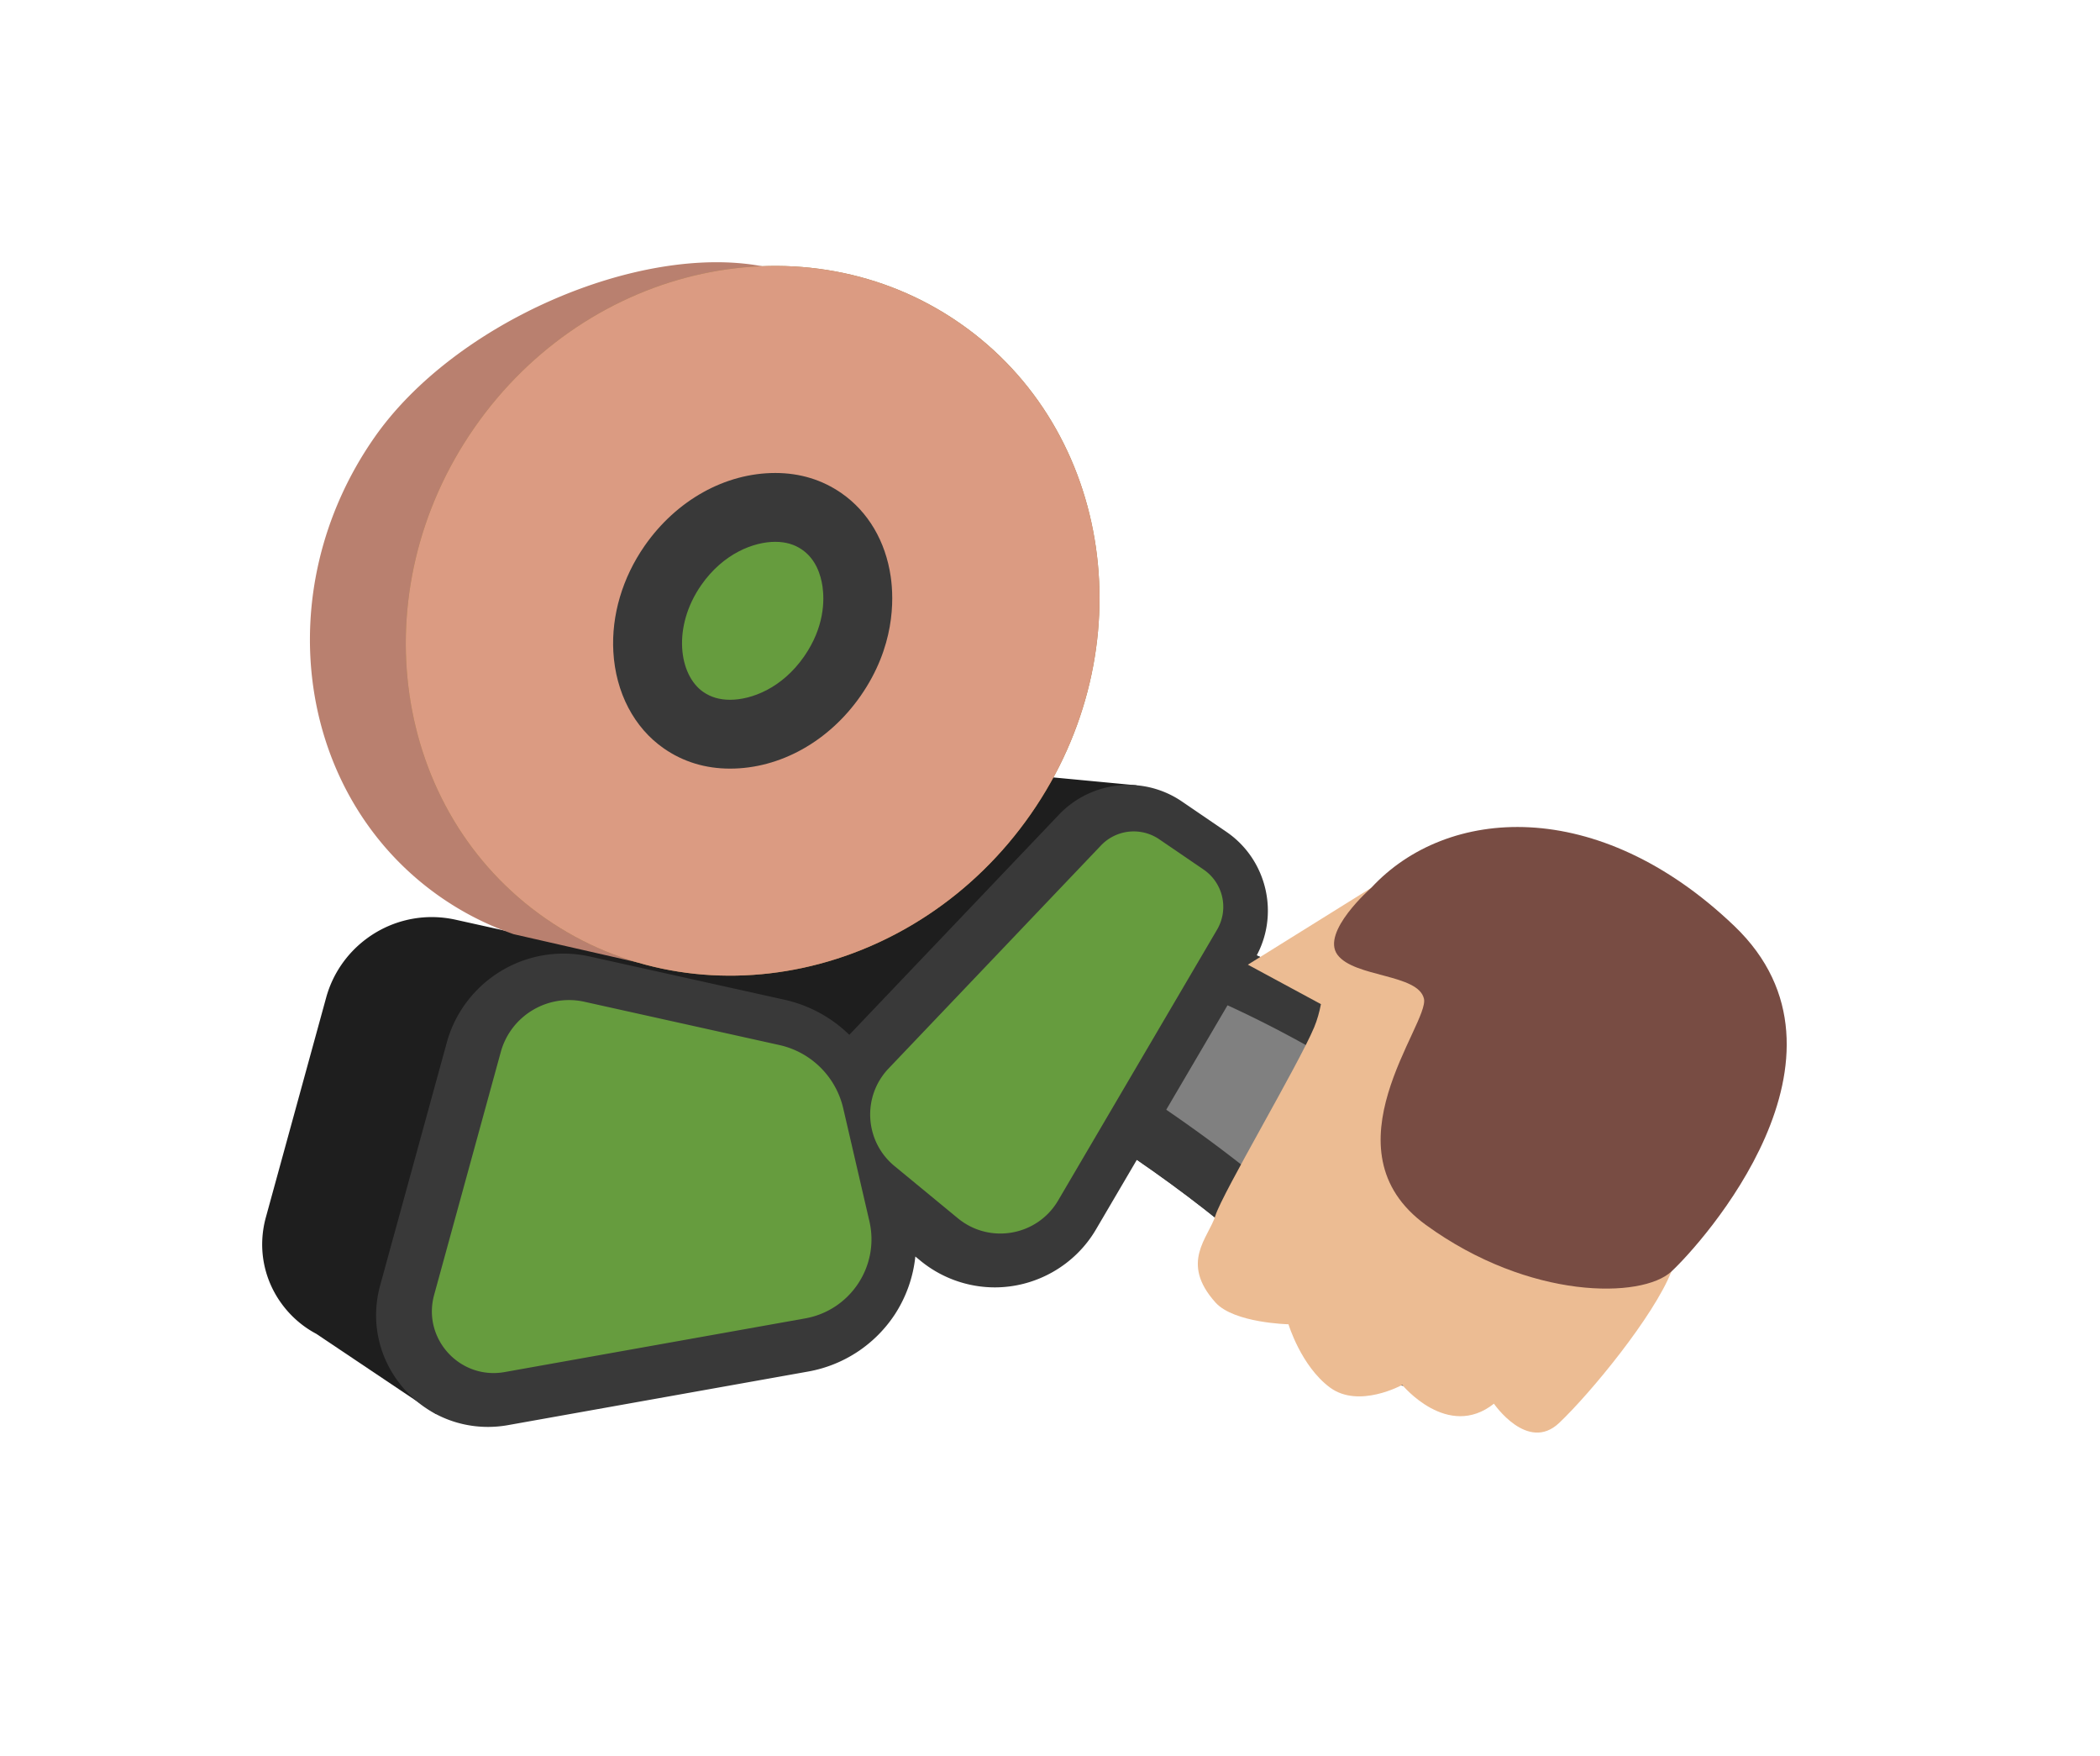 <svg xmlns="http://www.w3.org/2000/svg" width="272.329" height="227.715" viewBox="0 0 272.329 227.715">
  <defs>
    <filter id="a" width="153.8%" height="168.9%" x="-26.4%" y="-29.4%" filterUnits="objectBoundingBox">
      <feOffset dx="1" dy="8" in="SourceAlpha" result="shadowOffsetOuter1"/>
      <feGaussianBlur in="shadowOffsetOuter1" result="shadowBlurOuter1" stdDeviation="17"/>
      <feColorMatrix in="shadowBlurOuter1" result="shadowMatrixOuter1" values="0 0 0 0 0.302 0 0 0 0 0.102 0 0 0 0 0.392 0 0 0 0.4 0"/>
      <feMerge>
        <feMergeNode in="shadowMatrixOuter1"/>
        <feMergeNode in="SourceGraphic"/>
      </feMerge>
    </filter>
  </defs>
  <g fill="none" fill-rule="evenodd" filter="url(#a)" transform="translate(33 26)">
    <path fill="#393939" d="M88.444 101.503s37.233 18.329 52.96 40.382c3.088 4.33 9.229 5.085 13.308 1.668l10.049-8.417c7.025-5.884 6.97-16.664-.075-22.526-14.58-12.132-40.917-29.79-74.905-34.486l-1.337 23.379z"/>
    <path fill="#393939" d="M88.444 101.503s37.233 18.329 52.96 40.382c3.088 4.33 9.229 5.085 13.308 1.668l10.049-8.417c7.025-5.884 6.97-16.664-.075-22.526-14.58-12.132-40.917-29.79-74.905-34.486l-1.337 23.379z"/>
    <path fill="gray" d="M148.828 138.198c-.312 0-.898-.087-1.309-.664-13.455-18.865-40.584-34.675-51.304-40.442l.582-10.156c27.57 5.697 49.282 19.952 63.084 31.434 2.268 1.887 2.61 4.281 2.611 5.54.003 1.246-.327 3.615-2.555 5.482l-10.05 8.417a1.615 1.615 0 0 1-1.059.389"/>
    <path fill="#1E1E1E" d="M117.29 76.313l-3.904-8.496-14.044-1.331-4.746.573a11.161 11.161 0 0 0-6.316-1.95 11.258 11.258 0 0 0-8.116 3.476l-24.092 8.314c-2.066-2.011-5.205 14.066-8.11 13.42l-22.885-5.078a14.338 14.338 0 0 0-3.088-.34c-6.374 0-12.005 4.293-13.692 10.437L.477 123.83c-1.094 3.986-.285 8.153 2.22 11.433a13.29 13.29 0 0 0 2.848 2.76c.466.333.954.633 1.459.901l15.506 10.395 31.935-18.436 20.206-6.704 25.41-15.919 12.824-22.264 4.405-9.683z"/>
    <path fill="#393939" d="M125.037 73.848l-5.753-3.926a12.336 12.336 0 0 0-6.978-2.155c-3.373 0-6.642 1.4-8.966 3.84l-27.201 28.558a17.445 17.445 0 0 0-8.378-4.544L42.478 90.01a15.838 15.838 0 0 0-3.411-.375c-7.044 0-13.264 4.741-15.127 11.53l-8.64 31.479c-1.21 4.403-.315 9.007 2.452 12.631 2.78 3.638 6.982 5.725 11.53 5.725.863 0 1.735-.077 2.593-.23l38.963-6.954a17.028 17.028 0 0 0 11.164-7.34 16.953 16.953 0 0 0 2.7-7.569l.651.537a15.217 15.217 0 0 0 9.65 3.466h.001c5.374 0 10.4-2.873 13.114-7.497l20.613-35.116c3.272-5.576 1.651-12.801-3.694-16.45"/>
    <path fill="#669C3E" d="M81.234 104.528c-3.468 3.64-3.116 9.456.766 12.653l8.216 6.767c4.12 3.393 10.301 2.298 13.002-2.302l20.614-35.117a5.846 5.846 0 0 0-1.75-7.79l-5.753-3.927a5.866 5.866 0 0 0-7.551.8l-27.544 28.916zm-2.492 19.798c1.345 5.809-2.454 11.56-8.331 12.608l-38.963 6.955c-5.805 1.036-10.708-4.326-9.149-10.005l8.64-31.479c1.295-4.714 6.066-7.586 10.845-6.525l25.283 5.61a10.93 10.93 0 0 1 8.283 8.2l3.392 14.636z"/>
    <path fill="#B9806F" d="M73.059 5.118l-14.65-1.315 6.404-3.29c-15.962-2.968-39.85 7.25-50.283 22.239C.64 42.703 4.504 69.375 23.158 82.325a38.646 38.646 0 0 0 7.675 4.129v.006l.554.205c.4.154.8.308 1.205.448l16.007 3.65s22.321-4.888 23.997-5.724c1.675-.837 16.08-21.306 16.917-21.306.838 0-2.757-16.04-2.757-16.04L73.06 5.118z"/>
    <path fill="#A27B3D" d="M99.682 71.534C84.848 92.845 56.67 98.907 36.744 85.074c-19.925-13.832-24.051-42.322-9.216-63.633C42.362.13 70.54-5.932 90.467 7.9c19.925 13.833 24.051 42.322 9.215 63.633z"/>
    <path fill="#DB9B82" d="M99.682 71.534C84.848 92.845 56.67 98.907 36.744 85.074c-19.925-13.832-24.051-42.322-9.216-63.633C42.362.13 70.54-5.932 90.467 7.9c19.925 13.833 24.051 42.322 9.215 63.633z"/>
    <path fill="#669C3E" d="M54.64 59.371c-5.606-3.892-6.233-13.078-1.373-20.06 3.863-5.55 9.387-7.525 13.27-7.525 2.266 0 4.298.613 6.037 1.822 2.46 1.707 4.019 4.4 4.51 7.786.347 2.4.4 7.183-3.14 12.27-3.863 5.548-9.388 7.525-13.27 7.525-2.265 0-4.295-.611-6.035-1.818z"/>
    <path fill="#393939" d="M66.536 27.323c-6.492 0-12.823 3.529-16.938 9.44-2.883 4.142-4.325 9.02-4.06 13.736.298 5.284 2.685 9.853 6.549 12.535 2.503 1.738 5.392 2.619 8.587 2.619 6.492 0 12.824-3.53 16.939-9.442 4.416-6.343 4.335-12.405 3.895-15.454-.665-4.579-2.932-8.419-6.384-10.816-2.503-1.737-5.393-2.618-8.588-2.618m0 8.926c1.355 0 2.495.334 3.487 1.022 1.79 1.243 2.422 3.276 2.638 4.763.253 1.748.28 5.251-2.388 9.083-2.88 4.136-6.846 5.61-9.599 5.61-1.354 0-2.495-.335-3.485-1.022-3.153-2.19-4.033-8.415-.252-13.847 2.879-4.136 6.846-5.61 9.6-5.61"/>
    <g transform="rotate(18 -130.95 463.732)">
      <path fill="#ECBC93" d="M39.898 7.877c-13.1-1.638-21.766-1.955-27.76 7.047L0 29.345l10.592 1.938c.13 1.04.178 2.104.092 3.142-.43 5.223-4.68 24.15-4.634 27.16.045 3.011-2.559 7.204 3.488 10.712 3.104 1.8 9.878-.239 9.878-.239s3.216 4.643 7.638 6.132c4.422 1.49 8.82-3.214 8.82-3.214s7.83 5.006 12.063-1.358c0 0 6.12 4.714 8.815-.242 2.696-4.955 7.386-16.93 7.776-23.167.39-6.235 7.416-15.722 3.722-21.723-3.694-6-12.049-18.57-28.352-20.609"/>
      <path fill="#784C43" d="M12.138 14.924s-4.466 7.47-1.489 9.605c2.977 2.135 10.726-.89 12.432 1.956 1.707 2.847-6.492 22.698 9.321 27.823 15.813 5.126 29.594.428 32.126-4.099 2.532-4.526 16.002-34.495-6.09-45.132-22.091-10.635-40.29-3.218-46.3 9.847"/>
    </g>
  </g>
</svg>
